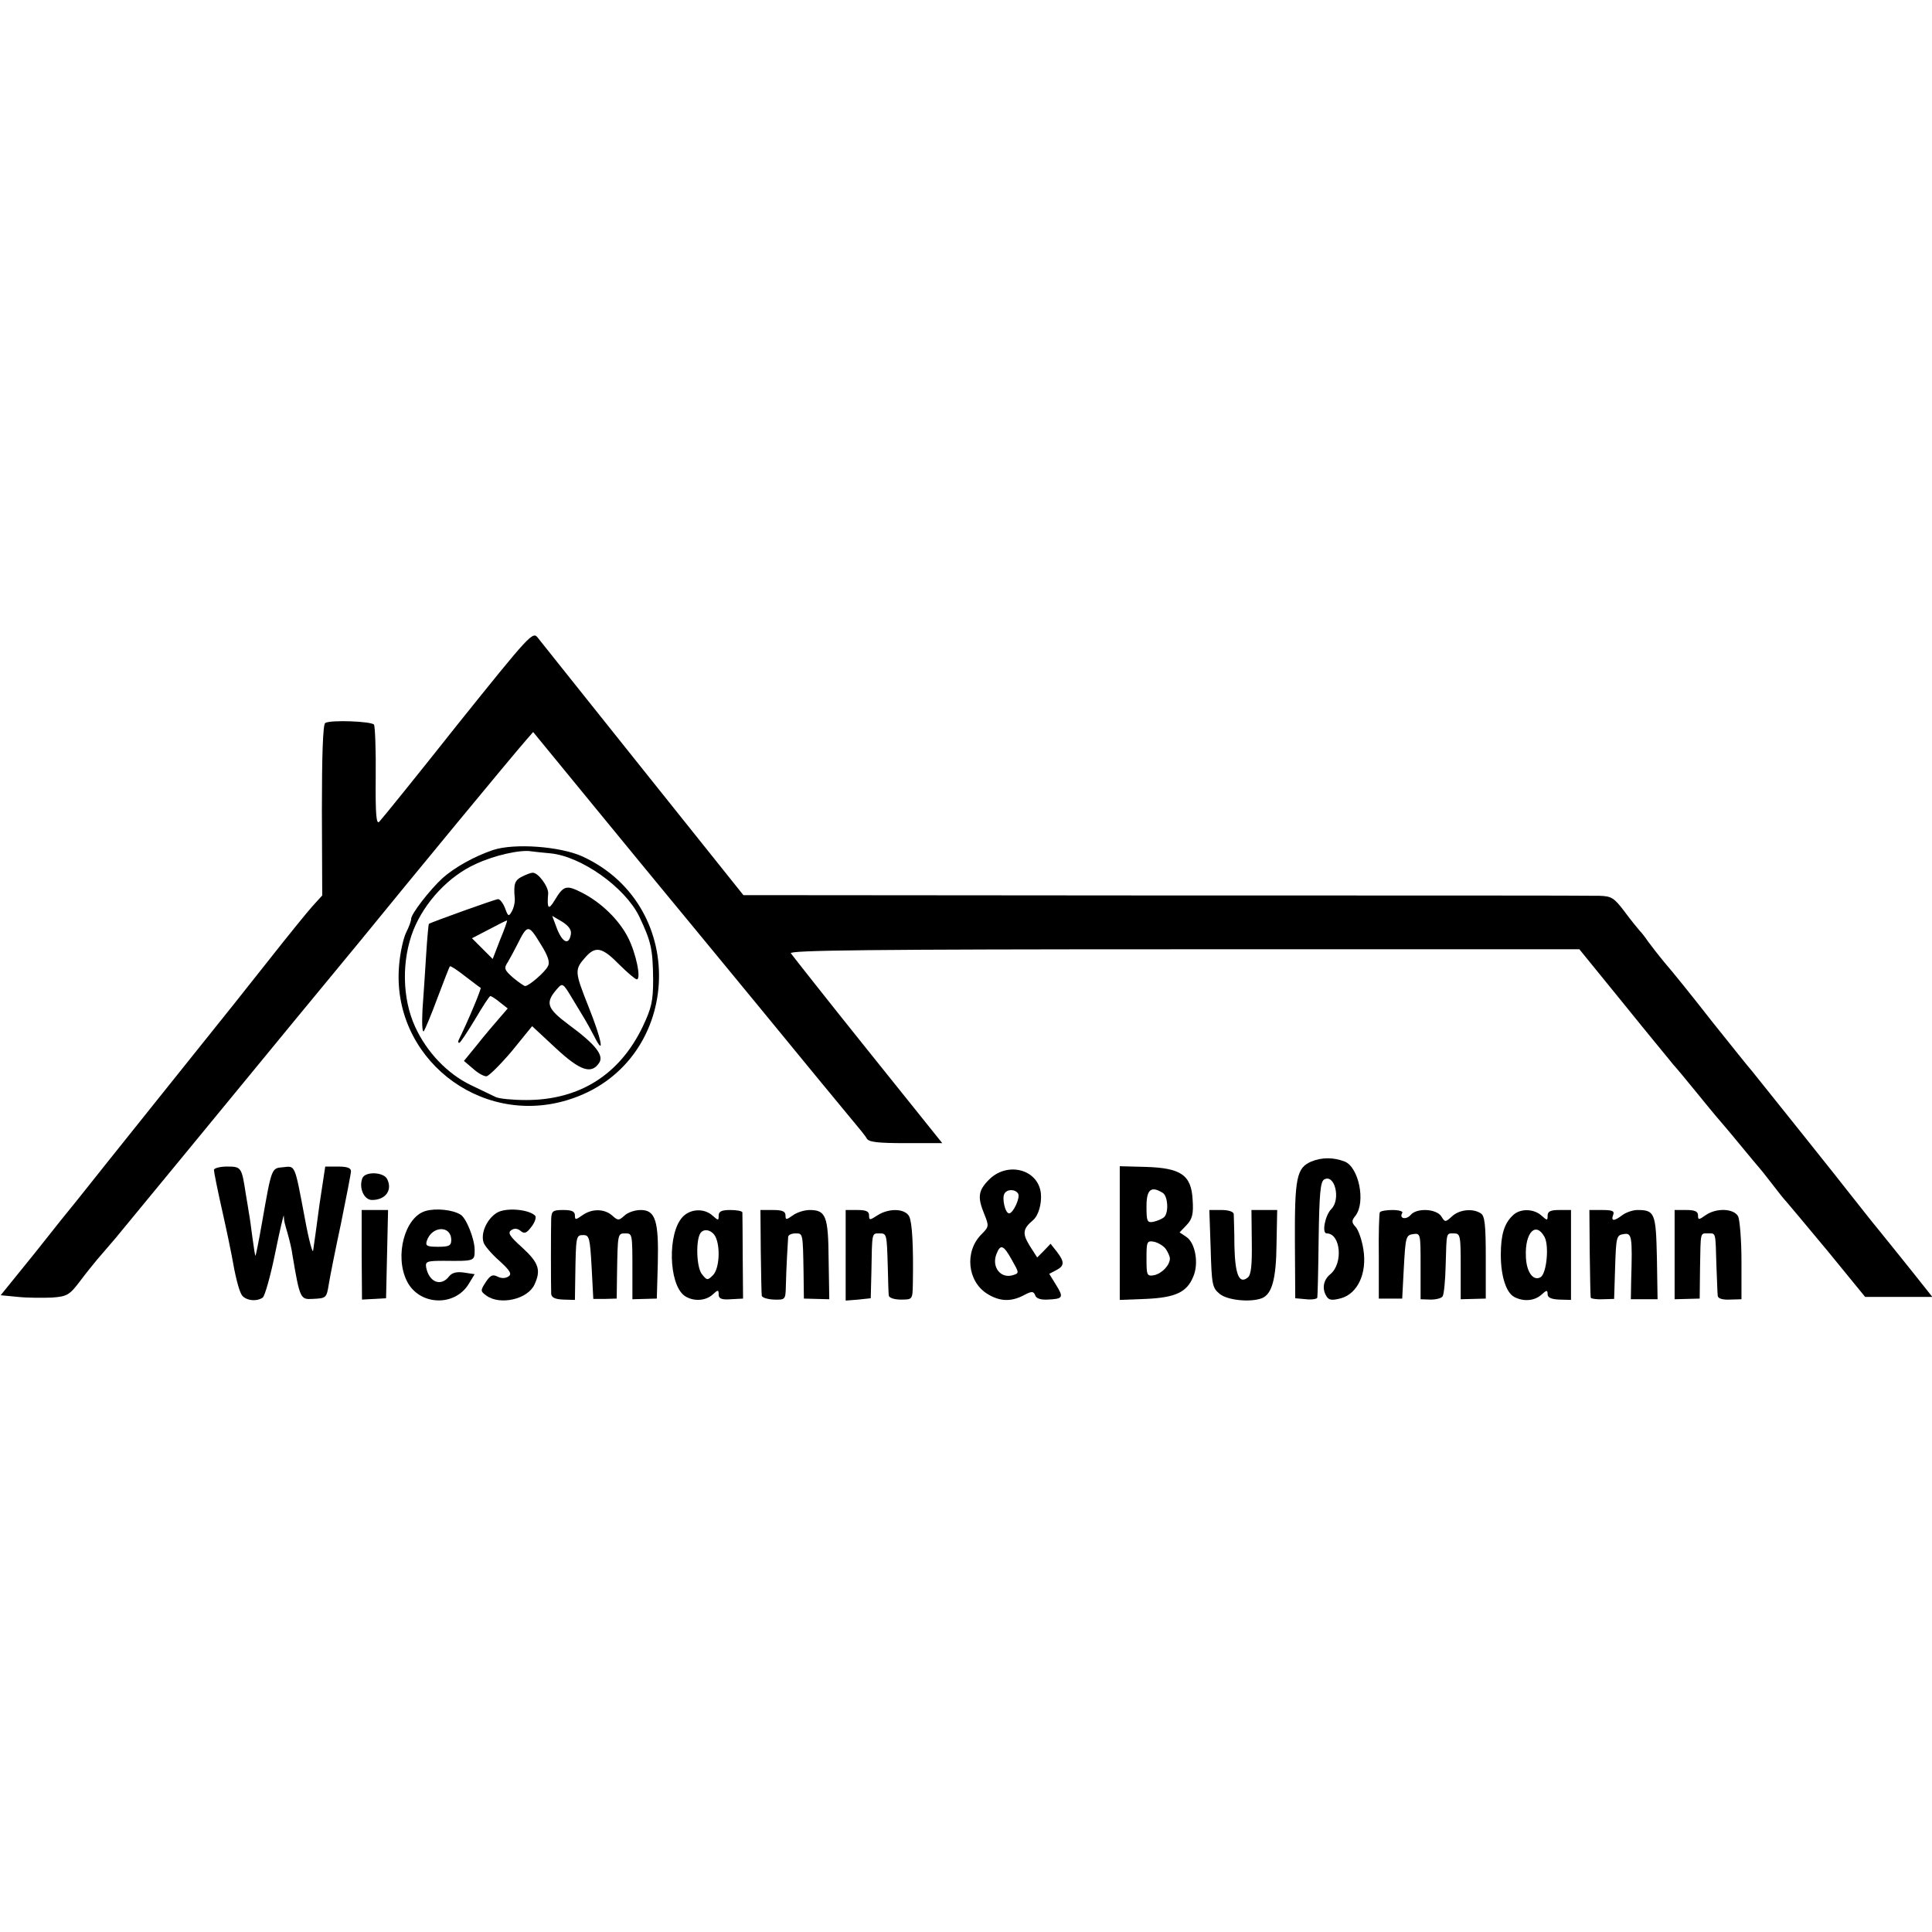 <?xml version="1.0" standalone="no"?>
<!DOCTYPE svg PUBLIC "-//W3C//DTD SVG 20010904//EN"
 "http://www.w3.org/TR/2001/REC-SVG-20010904/DTD/svg10.dtd">
<svg version="1.0" xmlns="http://www.w3.org/2000/svg"
 width="578pt" height="578pt" viewBox="0 0 578 578"
 preserveAspectRatio="xMidYMid meet">
<g transform="translate(0,578) scale(0.1,-0.1)"
fill="#000000" stroke="none">
<path d="M1370 3614 c-122 -154 -228 -285 -235 -292 -9 -10 -12 18 -11 133 1
81 -2 151 -5 157 -7 10 -130 15 -146 5 -7 -4 -10 -100 -10 -262 l1 -254 -30
-33 c-16 -18 -72 -87 -124 -153 -52 -66 -101 -127 -107 -135 -28 -35 -447
-558 -471 -589 -15 -18 -73 -90 -128 -160 l-102 -126 52 -5 c28 -3 74 -3 101
-2 45 3 53 8 82 46 18 24 42 54 53 67 11 13 36 42 55 64 18 22 113 137 210
255 97 118 245 298 328 399 84 102 173 210 198 240 153 188 450 548 494 598
l20 23 182 -222 c101 -123 196 -239 212 -258 16 -19 140 -170 276 -335 135
-165 263 -320 283 -344 20 -24 41 -49 45 -57 6 -11 34 -14 117 -14 l109 0
-223 278 c-122 152 -225 283 -230 290 -6 9 232 12 1176 12 l1183 0 135 -166
c74 -92 140 -171 145 -178 6 -6 42 -49 80 -96 38 -47 72 -87 75 -90 3 -3 25
-30 50 -60 25 -30 47 -57 50 -60 3 -3 21 -25 40 -50 19 -25 39 -50 45 -56 5
-6 61 -72 123 -147 l112 -137 101 0 100 0 -58 73 c-31 39 -78 97 -103 128 -25
30 -58 73 -75 94 -33 43 -278 349 -303 380 -10 11 -64 79 -121 150 -56 72
-119 150 -140 174 -20 24 -43 54 -51 65 -8 12 -19 26 -25 32 -5 6 -26 31 -45
57 -31 41 -39 46 -75 47 -22 1 -607 1 -1300 1 l-1261 1 -299 374 c-165 207
-307 384 -316 396 -15 20 -23 11 -239 -258z"/>
<path d="M1475 3237 c-56 -19 -115 -52 -151 -84 -38 -35 -94 -107 -94 -122 0
-7 -7 -25 -15 -41 -8 -16 -18 -60 -21 -98 -24 -273 239 -484 504 -403 342 104
371 579 44 729 -67 30 -203 40 -267 19z m172 -10 c92 -9 222 -101 265 -188 36
-76 41 -97 42 -190 0 -64 -5 -85 -31 -140 -69 -144 -189 -220 -349 -220 -40 0
-81 4 -91 9 -10 5 -44 21 -75 36 -70 34 -131 98 -166 174 -39 85 -41 199 -5
290 34 84 106 161 186 197 55 26 135 44 167 38 8 -1 34 -4 57 -6z"/>
<path d="M1563 3158 c-23 -11 -27 -22 -23 -65 1 -12 -3 -30 -9 -40 -9 -16 -11
-15 -20 10 -6 15 -15 27 -21 27 -8 0 -200 -69 -207 -74 -1 -1 -5 -42 -8 -91
-3 -50 -8 -124 -11 -165 -2 -41 -1 -70 4 -65 4 6 23 51 41 100 19 50 35 92 37
94 2 2 22 -11 46 -30 24 -18 44 -34 46 -34 3 -2 -36 -96 -66 -157 -2 -5 -1 -8
2 -8 3 0 24 32 47 70 23 39 43 70 46 70 3 0 16 -8 29 -19 l23 -18 -25 -29
c-14 -16 -44 -51 -66 -79 l-40 -49 27 -23 c14 -13 32 -23 40 -23 7 0 41 34 76
75 l61 75 71 -66 c73 -68 107 -79 130 -43 14 22 -12 55 -91 113 -67 50 -72 66
-34 109 15 17 17 15 44 -30 16 -26 33 -55 38 -63 5 -8 17 -30 27 -49 34 -68
23 -10 -17 89 -41 104 -42 109 -7 148 29 32 49 28 99 -23 25 -25 49 -45 53
-45 14 0 -2 78 -26 125 -27 53 -80 105 -139 135 -46 23 -54 21 -81 -24 -18
-30 -23 -25 -19 21 1 21 -31 64 -47 62 -5 0 -18 -5 -30 -11z m145 -172 c-5
-34 -24 -28 -41 14 l-15 40 29 -17 c19 -12 29 -24 27 -37z m-212 -18 l-22 -57
-31 31 -31 31 52 27 c28 15 52 27 53 26 1 -1 -8 -27 -21 -58z m143 -79 c-9
-18 -57 -59 -68 -59 -3 0 -19 11 -36 25 -27 24 -28 28 -15 48 7 12 20 36 28
52 30 60 33 60 68 3 24 -38 30 -57 23 -69z"/>
<path d="M3923 2305 c-44 -19 -50 -48 -49 -245 l1 -164 33 -3 c17 -2 33 1 33
5 1 4 3 83 4 176 2 131 5 170 16 177 32 19 51 -59 22 -88 -19 -19 -29 -73 -14
-73 42 0 50 -90 11 -122 -21 -17 -26 -44 -11 -67 7 -11 17 -12 43 -5 50 14 78
75 67 145 -4 28 -15 59 -23 68 -13 14 -13 19 0 35 30 41 9 144 -33 161 -34 13
-68 13 -100 0z"/>
<path d="M640 2280 c0 -6 11 -61 25 -123 14 -62 26 -121 28 -132 11 -64 21
-102 29 -117 9 -18 44 -24 64 -10 6 4 23 63 37 132 14 69 26 119 26 113 1 -19
2 -20 12 -55 5 -18 12 -46 14 -63 22 -131 24 -133 60 -131 41 2 42 2 49 46 3
19 19 100 36 179 16 79 30 150 30 157 0 10 -12 14 -39 14 l-38 0 -17 -112 c-8
-62 -17 -124 -19 -138 -1 -14 -13 29 -25 95 -31 164 -28 157 -65 153 -35 -3
-34 0 -63 -165 -10 -57 -19 -102 -20 -100 -1 1 -5 26 -9 56 -4 30 -8 61 -10
70 -1 9 -6 36 -10 61 -12 78 -13 80 -56 80 -21 0 -39 -5 -39 -10z"/>
<path d="M3350 2091 l0 -200 78 3 c89 4 123 20 142 67 17 39 6 100 -20 118
l-21 14 21 22 c17 18 21 33 18 76 -4 74 -35 95 -142 98 l-76 2 0 -200z m129
120 c15 -10 18 -58 4 -72 -5 -5 -19 -11 -31 -14 -20 -4 -22 0 -22 46 0 51 14
62 49 40z m9 -168 c6 -9 12 -22 12 -28 0 -20 -24 -45 -47 -50 -22 -4 -23 0
-23 50 0 50 1 54 23 50 12 -3 28 -12 35 -22z"/>
<path d="M2959 2251 c-33 -33 -35 -53 -14 -104 14 -35 14 -37 -9 -60 -51 -51
-42 -141 18 -178 37 -23 71 -24 109 -4 24 13 29 12 34 0 3 -10 17 -14 37 -13
46 2 49 6 26 43 l-21 34 21 11 c25 13 25 25 2 55 l-19 24 -20 -21 -20 -20 -23
36 c-22 36 -20 50 11 76 16 14 26 49 23 80 -8 72 -100 96 -155 41z m87 -42 c7
-12 -15 -59 -27 -59 -12 0 -22 46 -14 59 8 14 32 14 41 0z m-19 -198 c22 -39
23 -40 3 -46 -36 -11 -64 24 -49 63 12 31 21 28 46 -17z"/>
<path d="M1084 2255 c-11 -29 5 -65 29 -65 41 0 62 30 45 63 -11 21 -66 23
-74 2z"/>
<path d="M1273 2157 c-62 -18 -93 -134 -56 -209 36 -74 144 -79 186 -8 l17 28
-33 5 c-21 3 -35 -1 -43 -11 -24 -32 -60 -19 -69 26 -3 18 2 20 53 20 93 -1
92 -1 92 33 0 32 -25 95 -42 105 -23 15 -75 20 -105 11z m77 -87 c0 -17 -7
-20 -40 -20 -33 0 -38 3 -33 18 15 45 73 47 73 2z"/>
<path d="M1493 2155 c-32 -14 -57 -62 -46 -93 3 -9 24 -34 47 -54 33 -30 38
-40 27 -47 -10 -6 -21 -6 -33 0 -14 7 -21 4 -35 -17 -16 -25 -16 -27 2 -40 41
-30 124 -11 144 33 20 43 13 65 -36 110 -39 35 -45 45 -33 53 9 6 19 5 28 -3
11 -9 18 -6 32 13 11 14 15 29 11 33 -18 18 -78 24 -108 12z"/>
<path d="M1082 2026 l1 -134 36 2 36 2 3 132 3 132 -40 0 -39 0 0 -134z"/>
<path d="M1649 2133 c-1 -31 -1 -198 0 -224 1 -11 12 -16 36 -17 l35 -1 1 67
c2 124 2 127 24 127 18 0 20 -8 25 -96 l5 -95 35 0 35 1 1 75 c2 119 2 120 24
120 22 0 22 1 22 -116 l0 -81 36 1 37 1 3 105 c3 127 -7 160 -51 160 -17 0
-39 -7 -49 -17 -17 -15 -19 -15 -36 0 -23 21 -61 22 -90 1 -20 -14 -22 -14
-22 0 0 12 -10 16 -35 16 -31 0 -35 -3 -36 -27z"/>
<path d="M2042 2139 c-45 -48 -42 -199 5 -235 25 -18 63 -17 85 3 16 15 18 15
18 0 0 -12 9 -16 36 -14 l37 2 -1 125 c0 69 -1 128 -1 133 -1 4 -17 7 -36 7
-26 0 -35 -4 -35 -17 0 -15 -1 -15 -18 0 -25 23 -67 21 -90 -4z m98 -58 c16
-31 12 -97 -7 -116 -16 -16 -18 -16 -33 3 -16 19 -19 99 -5 122 10 16 34 11
45 -9z"/>
<path d="M2276 2037 c1 -67 2 -127 3 -133 0 -6 17 -11 36 -12 34 -1 35 0 36
38 1 52 6 137 7 150 1 6 11 10 22 10 22 0 22 2 24 -115 l1 -80 38 -1 38 -1 -2
119 c-1 130 -8 148 -57 148 -15 0 -38 -7 -50 -16 -20 -14 -22 -14 -22 0 0 12
-10 16 -37 16 l-38 0 1 -123z"/>
<path d="M2530 2024 l0 -135 38 3 37 4 2 79 c2 118 1 115 23 115 23 0 23 1 26
-100 1 -41 2 -80 3 -86 1 -7 17 -12 36 -12 35 0 35 0 36 47 2 114 -2 184 -11
202 -13 24 -61 25 -95 3 -23 -15 -25 -15 -25 0 0 12 -9 16 -35 16 l-35 0 0
-136z"/>
<path d="M3622 2044 c3 -108 5 -117 27 -135 23 -19 91 -26 126 -13 30 12 43
56 44 162 l2 102 -38 0 -39 0 1 -95 c1 -70 -2 -99 -12 -107 -26 -21 -38 9 -40
95 0 45 -2 88 -2 95 -1 7 -15 12 -37 12 l-36 0 4 -116z"/>
<path d="M4128 2153 c-2 -5 -4 -64 -3 -133 l0 -125 35 0 35 0 5 95 c5 89 6 95
28 98 22 3 22 1 22 -96 l0 -99 30 -1 c16 0 33 4 36 10 4 6 8 48 9 92 3 102 1
96 25 96 19 0 20 -7 20 -99 l0 -98 38 1 37 1 0 123 c0 98 -3 125 -15 132 -24
16 -65 11 -86 -9 -20 -18 -21 -18 -32 0 -15 23 -74 26 -92 4 -13 -15 -35 -11
-25 6 4 5 -10 9 -29 9 -19 0 -36 -3 -38 -7z"/>
<path d="M4525 2143 c-25 -24 -35 -58 -35 -117 0 -64 16 -113 40 -126 28 -15
61 -12 82 7 15 14 18 14 18 1 0 -10 11 -15 35 -16 l35 -1 0 134 0 135 -35 0
c-26 0 -35 -4 -35 -17 0 -15 -1 -15 -18 0 -24 22 -66 22 -87 0z m96 -64 c14
-27 6 -109 -12 -120 -22 -13 -43 16 -44 63 -3 71 30 105 56 57z"/>
<path d="M4756 2033 c1 -71 2 -131 3 -135 0 -3 17 -6 36 -5 l34 1 3 95 c3 91
4 96 26 99 24 4 26 -6 22 -139 l-1 -56 40 0 40 0 -2 124 c-3 133 -6 143 -58
143 -14 0 -34 -7 -45 -15 -25 -19 -35 -19 -28 0 5 12 -2 15 -33 15 l-38 0 1
-127z"/>
<path d="M5010 2026 l0 -133 37 1 38 1 1 90 c2 112 0 105 24 105 24 0 22 6 25
-95 2 -44 3 -85 4 -92 1 -8 15 -12 36 -11 l35 1 0 114 c0 63 -5 123 -10 134
-13 24 -66 26 -98 3 -20 -14 -22 -14 -22 0 0 12 -10 16 -35 16 l-35 0 0 -134z"/>
</g>
</svg>

